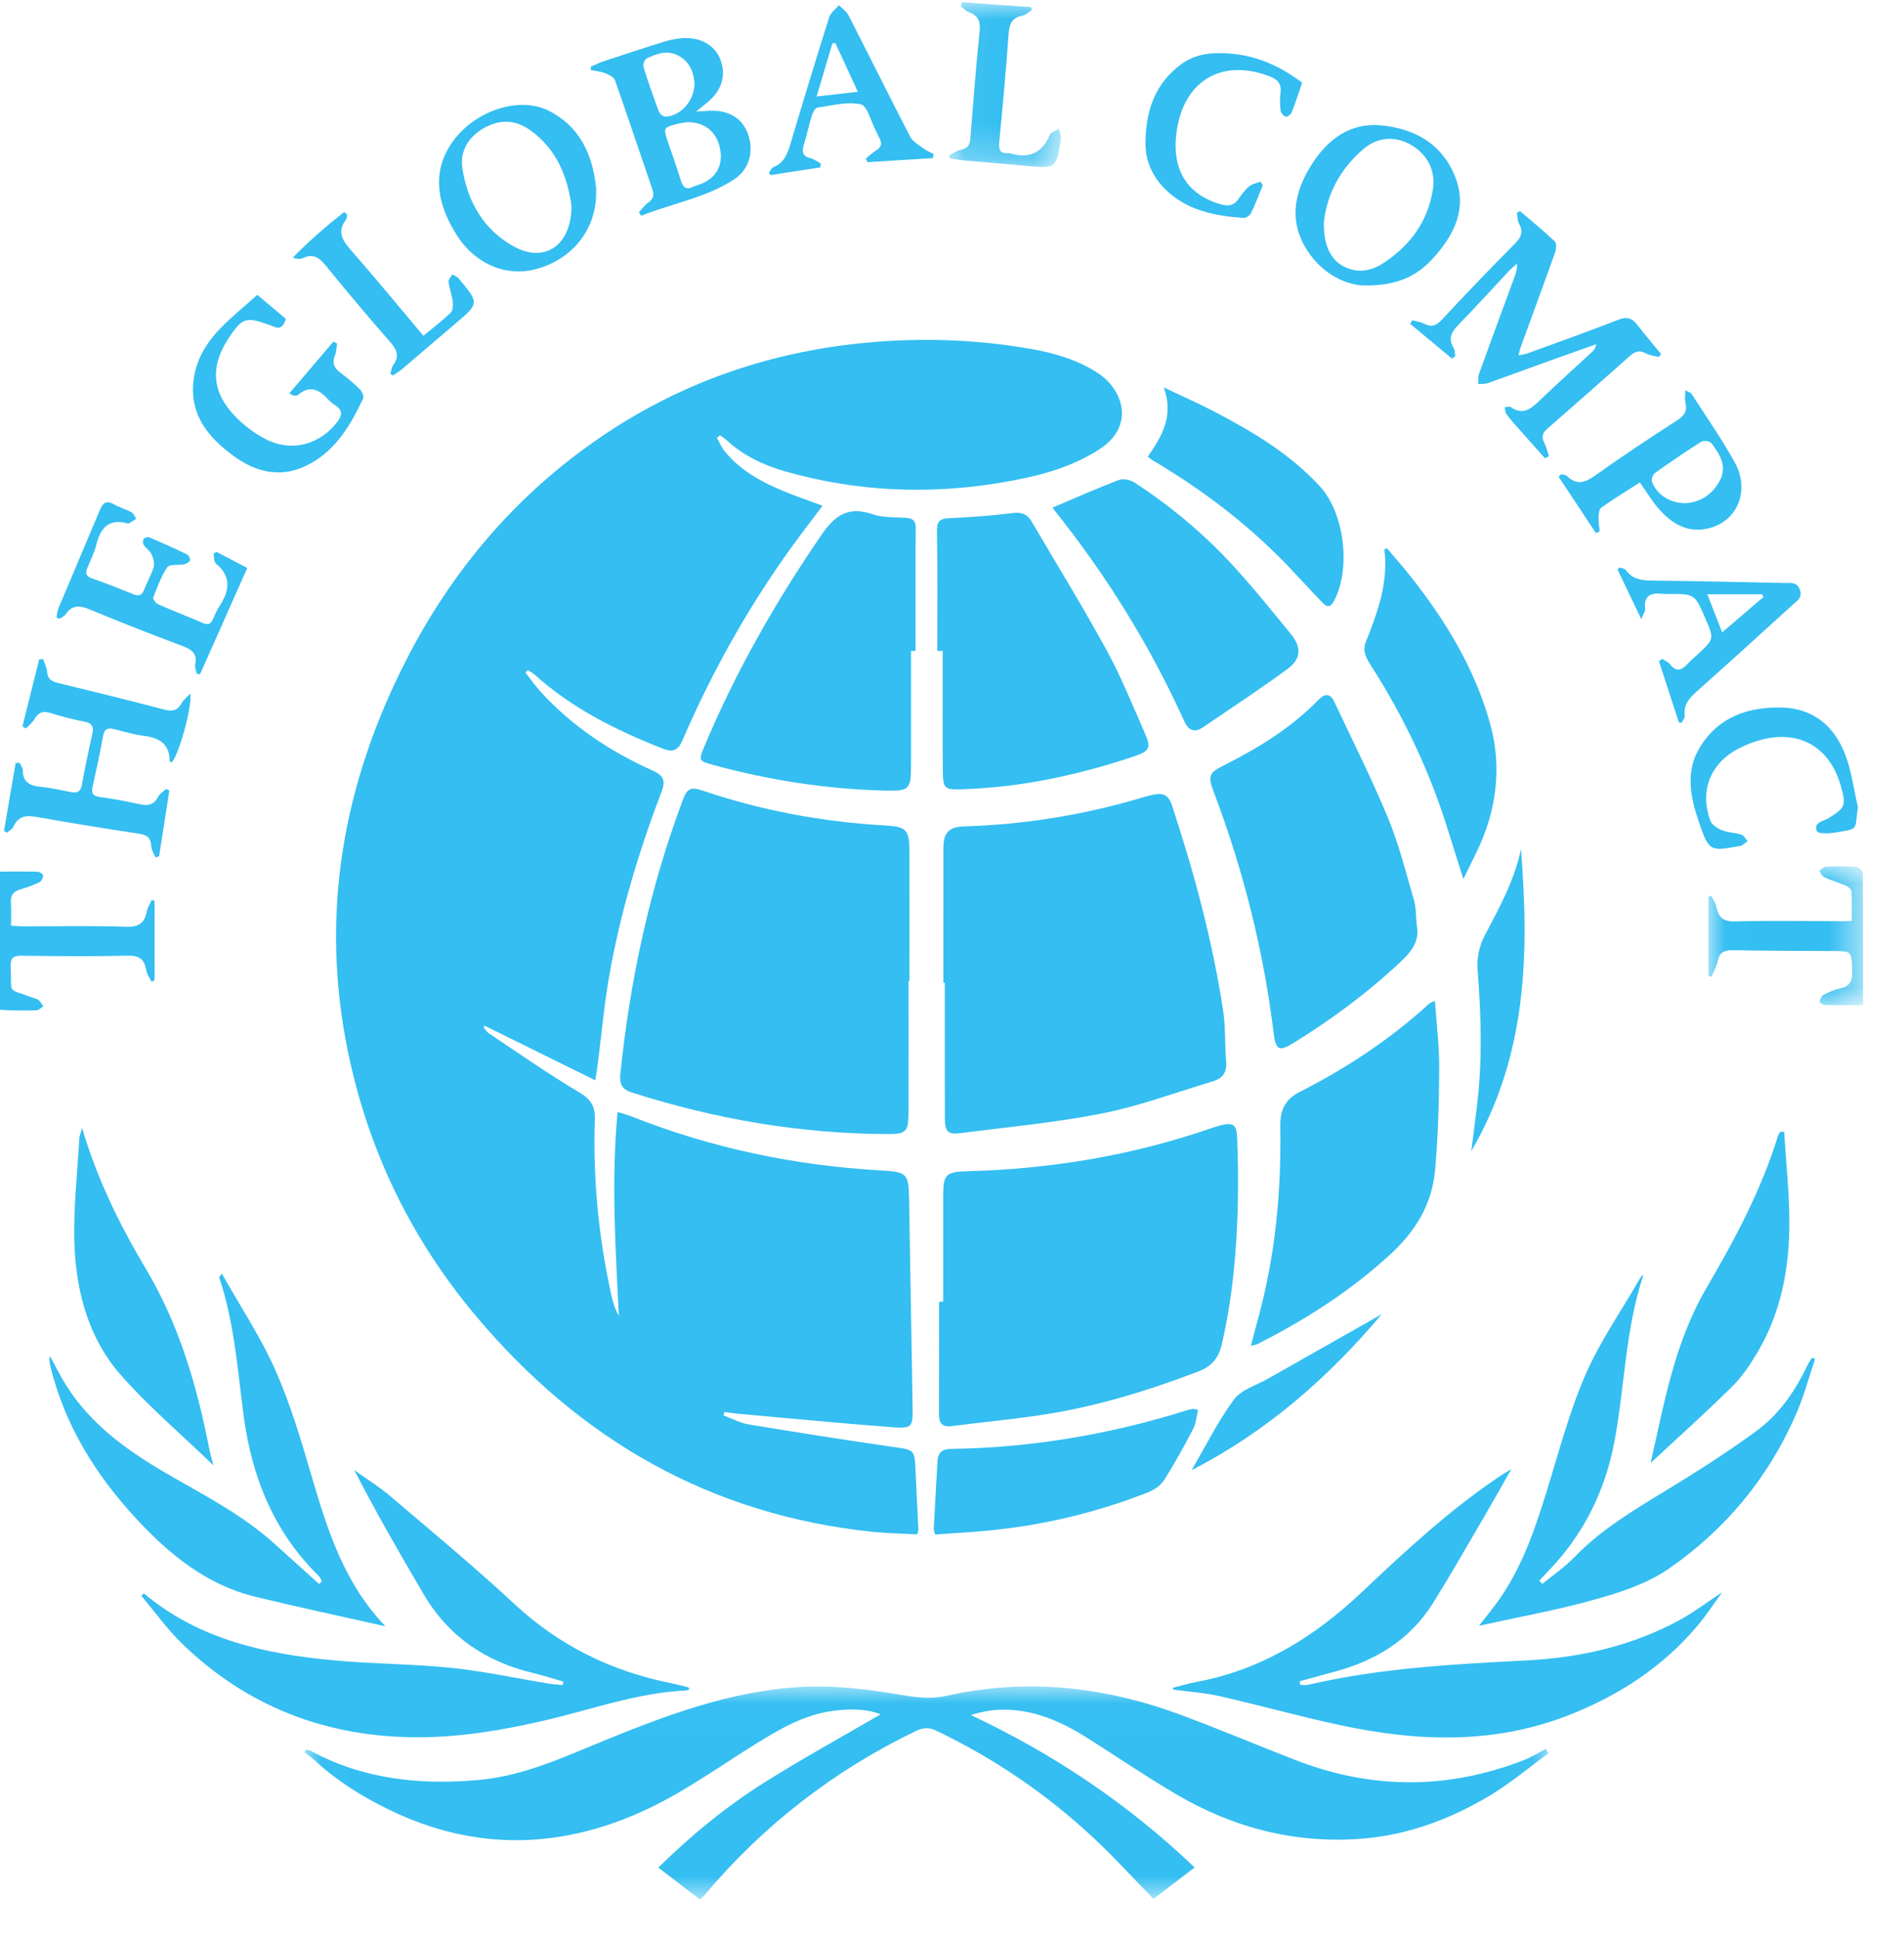 <?xml version="1.0" encoding="UTF-8"?>
<svg width="55px" height="56px" viewBox="0 0 55 56" version="1.1" xmlns="http://www.w3.org/2000/svg" xmlns:xlink="http://www.w3.org/1999/xlink">
    <title>Group 78</title>
    <defs>
        <polygon id="path-1" points="0.021 0.022 35.956 0.022 35.956 6.175 0.021 6.175"></polygon>
        <polygon id="path-3" points="0.016 0.001 4.483 0.001 4.483 4.012 0.016 4.012"></polygon>
        <polygon id="path-5" points="0.053 0.01 3.283 0.01 3.283 4.767 0.053 4.767"></polygon>
    </defs>
    <g id="Page-1" stroke="none" stroke-width="1" fill="none" fill-rule="evenodd">
        <g id="Boccard-en-bref" transform="translate(-582, -1312)">
            <g id="Group-78" transform="translate(582, 1312)">
                <path d="M24.654,9.934 C21.878,10.252 19.341,11.199 17.062,12.823 C14.768,14.457 13.014,16.56 11.735,19.058 C9.906,22.633 9.234,26.394 10.05,30.361 C10.636,33.214 11.872,35.768 13.746,37.998 C16.751,41.575 20.529,43.749 25.219,44.234 C25.644,44.277 26.074,44.283 26.494,44.306 C26.514,44.229 26.531,44.198 26.529,44.167 C26.501,43.573 26.468,42.978 26.443,42.383 C26.422,41.877 26.378,41.864 25.886,41.794 C24.463,41.591 23.042,41.365 21.623,41.13 C21.374,41.089 21.139,40.959 20.897,40.87 C20.906,40.837 20.916,40.804 20.925,40.772 C21.06,40.789 21.193,40.812 21.328,40.824 C22.804,40.956 24.28,41.098 25.758,41.211 C26.348,41.256 26.371,41.214 26.362,40.632 C26.331,38.639 26.292,36.647 26.261,34.654 C26.249,33.882 26.208,33.84 25.44,33.797 C22.958,33.655 20.552,33.154 18.237,32.236 C18.122,32.19 18,32.16 17.84,32.11 C17.652,34.103 17.781,36.048 17.877,37.997 C17.768,37.808 17.708,37.615 17.664,37.418 C17.291,35.739 17.126,34.04 17.183,32.322 C17.196,31.939 17.063,31.738 16.721,31.536 C15.83,31.008 14.98,30.41 14.116,29.835 C14.055,29.795 14.016,29.721 13.966,29.663 C13.979,29.648 13.991,29.634 14.004,29.62 C15.046,30.134 16.089,30.648 17.196,31.195 C17.233,30.948 17.257,30.804 17.275,30.659 C17.38,29.843 17.452,29.022 17.593,28.213 C17.913,26.373 18.45,24.591 19.114,22.848 C19.245,22.503 19.131,22.376 18.833,22.242 C17.618,21.695 16.523,20.967 15.619,19.977 C15.459,19.802 15.324,19.606 15.177,19.419 L15.247,19.352 C15.314,19.395 15.387,19.43 15.445,19.482 C16.524,20.454 17.798,21.086 19.135,21.614 C19.433,21.731 19.584,21.675 19.712,21.379 C20.631,19.257 21.766,17.258 23.155,15.406 C23.353,15.141 23.554,14.878 23.76,14.604 C23.35,14.451 22.972,14.323 22.605,14.17 C21.971,13.906 21.376,13.575 20.933,13.03 C20.84,12.915 20.782,12.772 20.708,12.641 C20.738,12.618 20.767,12.595 20.796,12.572 C20.859,12.616 20.927,12.653 20.982,12.704 C21.471,13.155 22.057,13.435 22.685,13.613 C24.728,14.193 26.804,14.288 28.894,13.94 C29.897,13.772 30.886,13.54 31.763,12.97 C32.808,12.291 32.434,11.238 31.709,10.769 C31.114,10.383 30.448,10.191 29.768,10.073 C28.073,9.78 26.366,9.738 24.654,9.934" id="Fill-1" fill="#34BEF1"></path>
                <g id="Group-5" transform="translate(8.775, 48.675)">
                    <mask id="mask-2" fill="white">
                        <use xlink:href="#path-1"></use>
                    </mask>
                    <g id="Clip-4"></g>
                    <path d="M35.577,1.992 C35.471,2.047 35.365,2.103 35.254,2.146 C33.047,3.008 30.839,3.001 28.634,2.143 C27.525,1.712 26.428,1.247 25.312,0.835 C23.111,0.024 20.862,-0.229 18.546,0.298 C18.179,0.382 17.767,0.352 17.39,0.288 C16.352,0.109 15.318,-0.028 14.259,0.042 C12.326,0.171 10.542,0.828 8.775,1.546 C7.563,2.039 6.38,2.606 5.047,2.724 C3.352,2.873 1.719,2.706 0.197,1.88 C0.16,1.861 0.114,1.859 0.072,1.849 C0.055,1.874 0.038,1.898 0.021,1.922 C0.122,2.002 0.228,2.077 0.322,2.164 C0.965,2.754 1.693,3.208 2.479,3.589 C4.986,4.803 7.499,4.717 9.966,3.544 C11.052,3.027 12.044,2.309 13.073,1.671 C13.776,1.235 14.486,0.824 15.327,0.723 C15.784,0.668 16.24,0.662 16.663,0.827 C15.531,1.487 14.395,2.11 13.302,2.798 C12.203,3.49 11.199,4.312 10.241,5.253 C10.653,5.568 11.043,5.867 11.445,6.175 C11.495,6.127 11.537,6.095 11.57,6.056 C13.265,4.038 15.299,2.459 17.673,1.313 C17.875,1.216 18.046,1.193 18.255,1.292 C19.948,2.099 21.481,3.145 22.847,4.427 C23.428,4.973 23.966,5.564 24.546,6.158 C24.93,5.864 25.32,5.565 25.733,5.249 C23.809,3.411 21.66,1.972 19.27,0.849 C19.539,0.765 19.8,0.709 20.063,0.697 C21.024,0.651 21.859,1.019 22.649,1.519 C23.498,2.057 24.33,2.623 25.197,3.133 C26.852,4.106 28.639,4.57 30.57,4.418 C31.893,4.314 33.104,3.858 34.231,3.192 C34.838,2.832 35.383,2.369 35.956,1.953 C35.93,1.91 35.903,1.867 35.876,1.824 C35.776,1.881 35.678,1.94 35.577,1.992" id="Fill-3" fill="#34BEF1" mask="url(#mask-2)"></path>
                </g>
                <path d="M26.269,24.559 C26.267,23.96 26.177,23.87 25.573,23.836 C23.758,23.735 21.986,23.404 20.265,22.819 C19.971,22.719 19.848,22.77 19.738,23.064 C18.77,25.633 18.2,28.291 17.919,31.018 C17.89,31.304 17.966,31.455 18.251,31.546 C20.65,32.314 23.103,32.736 25.625,32.747 C26.176,32.749 26.242,32.683 26.243,32.131 C26.246,30.863 26.244,29.596 26.244,28.329 L26.27,28.329 C26.27,27.072 26.274,25.816 26.269,24.559" id="Fill-6" fill="#34BEF1"></path>
                <path d="M33.352,22.942 C33.267,22.959 33.182,22.974 33.1,22.999 C31.381,23.521 29.626,23.811 27.83,23.864 C27.412,23.876 27.251,24.056 27.251,24.477 C27.249,25.777 27.25,27.076 27.25,28.375 C27.265,28.375 27.279,28.375 27.293,28.375 C27.293,29.675 27.291,30.974 27.294,32.274 C27.295,32.677 27.375,32.767 27.741,32.72 C29.114,32.544 30.498,32.417 31.853,32.148 C32.93,31.935 33.971,31.541 35.028,31.227 C35.315,31.142 35.448,30.969 35.42,30.651 C35.376,30.167 35.406,29.674 35.334,29.196 C35.026,27.169 34.494,25.196 33.853,23.251 C33.763,22.979 33.615,22.889 33.352,22.942" id="Fill-8" fill="#34BEF1"></path>
                <path d="M27.49,41.18 C28.358,41.07 29.231,40.987 30.096,40.857 C31.653,40.621 33.15,40.162 34.618,39.601 C34.997,39.456 35.2,39.222 35.294,38.817 C35.608,37.46 35.729,36.084 35.757,34.698 C35.77,34.071 35.761,33.443 35.735,32.816 C35.721,32.471 35.6,32.407 35.265,32.494 C35.192,32.514 35.118,32.533 35.047,32.558 C32.739,33.362 30.36,33.759 27.921,33.821 C27.331,33.835 27.246,33.923 27.246,34.505 C27.244,35.532 27.245,36.56 27.245,37.588 C27.206,37.588 27.166,37.588 27.127,37.588 C27.127,38.67 27.13,39.752 27.124,40.834 C27.123,41.096 27.216,41.215 27.49,41.18" id="Fill-10" fill="#34BEF1"></path>
                <path d="M35.069,22.89 C35.919,25.137 36.499,27.45 36.792,29.836 C36.851,30.321 36.948,30.373 37.358,30.12 C38.466,29.438 39.506,28.667 40.457,27.774 C40.776,27.474 41.02,27.172 40.923,26.702 C40.899,26.466 40.91,26.22 40.845,25.997 C40.613,25.197 40.41,24.382 40.093,23.616 C39.623,22.48 39.066,21.38 38.544,20.266 C38.428,20.019 38.272,20.018 38.091,20.204 C37.311,21.004 36.377,21.585 35.386,22.083 C34.915,22.319 34.88,22.391 35.069,22.89" id="Fill-12" fill="#34BEF1"></path>
                <path d="M26.146,14.952 C25.833,14.934 25.502,14.949 25.213,14.851 C24.521,14.616 24.134,14.854 23.726,15.449 C22.402,17.384 21.245,19.404 20.341,21.568 C20.175,21.965 20.185,21.974 20.605,22.089 C22.231,22.533 23.885,22.789 25.571,22.829 C26.261,22.846 26.314,22.798 26.316,22.108 C26.32,21.004 26.317,19.9 26.317,18.797 C26.36,18.797 26.403,18.797 26.446,18.797 C26.446,18.407 26.445,18.018 26.446,17.629 C26.447,16.838 26.441,16.047 26.454,15.257 C26.458,15.02 26.352,14.964 26.146,14.952" id="Fill-14" fill="#34BEF1"></path>
                <path d="M31.969,18.78 C31.279,17.519 30.525,16.294 29.797,15.054 C29.675,14.846 29.515,14.783 29.259,14.815 C28.647,14.891 28.031,14.936 27.415,14.963 C27.13,14.975 27.061,15.07 27.066,15.352 C27.085,16.5 27.074,17.647 27.074,18.795 C27.126,18.795 27.179,18.795 27.232,18.795 C27.232,19.954 27.224,21.112 27.235,22.271 C27.24,22.771 27.284,22.807 27.789,22.791 C29.502,22.736 31.158,22.379 32.777,21.834 C33.211,21.688 33.256,21.588 33.069,21.166 C32.714,20.365 32.388,19.546 31.969,18.78" id="Fill-16" fill="#34BEF1"></path>
                <path d="M44.107,47.945 C41.987,48.055 39.872,48.165 37.795,48.649 C37.719,48.667 37.635,48.652 37.555,48.652 C37.553,48.617 37.55,48.582 37.547,48.546 C37.878,48.456 38.209,48.364 38.541,48.275 C39.733,47.956 40.733,47.352 41.397,46.287 C41.906,45.471 42.383,44.634 42.869,43.804 C43.122,43.372 43.365,42.934 43.657,42.422 C43.509,42.512 43.436,42.552 43.368,42.598 C41.903,43.574 40.616,44.767 39.343,45.97 C37.975,47.264 36.443,48.215 34.571,48.566 C34.341,48.609 34.115,48.677 33.887,48.733 C33.886,48.751 33.886,48.77 33.886,48.788 C34.333,48.849 34.788,48.877 35.226,48.977 C36.375,49.238 37.512,49.556 38.664,49.805 C40.91,50.291 43.145,50.384 45.339,49.517 C46.772,48.951 48.029,48.136 49.028,46.953 C49.27,46.667 49.475,46.349 49.748,45.977 C49.293,46.278 48.941,46.547 48.556,46.759 C47.174,47.521 45.661,47.865 44.107,47.945" id="Fill-18" fill="#34BEF1"></path>
                <path d="M15.73,49.68 C17.087,49.365 18.408,48.879 19.818,48.813 C19.85,48.812 19.882,48.79 19.92,48.774 C19.894,48.74 19.89,48.726 19.882,48.724 C19.704,48.68 19.527,48.631 19.347,48.595 C17.644,48.249 16.151,47.515 14.865,46.321 C13.7,45.24 12.474,44.225 11.264,43.194 C10.943,42.921 10.578,42.698 10.234,42.452 C10.867,43.682 11.548,44.859 12.235,46.031 C12.955,47.259 14.037,47.987 15.41,48.312 C15.702,48.381 15.987,48.476 16.276,48.56 C16.269,48.592 16.262,48.623 16.254,48.655 C16.121,48.642 15.986,48.638 15.854,48.616 C14.915,48.462 13.981,48.259 13.036,48.161 C11.907,48.044 10.766,48.049 9.635,47.943 C7.653,47.758 5.742,47.342 4.157,46.011 C4.132,46.033 4.107,46.056 4.082,46.079 C4.47,46.539 4.823,47.036 5.253,47.454 C7.156,49.302 9.462,50.171 12.101,50.165 C13.329,50.162 14.535,49.957 15.73,49.68" id="Fill-20" fill="#34BEF1"></path>
                <path d="M41.452,33.808 C41.541,32.829 41.568,31.841 41.574,30.857 C41.579,30.223 41.497,29.589 41.45,28.901 C41.343,28.951 41.31,28.957 41.288,28.978 C40.163,30.007 38.903,30.842 37.546,31.528 C37.12,31.744 36.975,32.062 36.983,32.523 C37.015,34.405 36.841,36.265 36.339,38.086 C36.271,38.331 36.209,38.577 36.134,38.865 C36.237,38.835 36.289,38.829 36.334,38.806 C37.74,38.093 39.057,37.249 40.215,36.171 C40.906,35.527 41.367,34.748 41.452,33.808" id="Fill-22" fill="#34BEF1"></path>
                <path d="M7.376,46.108 C8.604,46.407 9.84,46.669 11.135,46.961 C9.957,45.736 9.469,44.217 9.016,42.672 C8.708,41.625 8.399,40.569 7.96,39.575 C7.536,38.615 6.945,37.729 6.41,36.779 C6.341,36.865 6.327,36.875 6.329,36.88 C6.768,38.172 6.86,39.528 7.036,40.866 C7.271,42.648 7.906,44.23 9.208,45.507 C9.25,45.548 9.269,45.612 9.299,45.665 C9.271,45.69 9.243,45.714 9.216,45.738 C8.786,45.351 8.355,44.963 7.926,44.575 C6.993,43.731 5.878,43.168 4.803,42.543 C3.67,41.885 2.621,41.131 1.908,39.998 C1.737,39.726 1.596,39.435 1.441,39.152 C1.42,39.276 1.437,39.381 1.463,39.484 C1.88,41.166 2.763,42.585 3.927,43.844 C4.889,44.885 5.964,45.763 7.376,46.108" id="Fill-24" fill="#34BEF1"></path>
                <path d="M52.211,39.424 C51.859,40.17 51.389,40.844 50.728,41.328 C49.875,41.951 48.979,42.52 48.075,43.069 C47.158,43.626 46.244,44.176 45.488,44.956 C45.207,45.246 44.866,45.478 44.553,45.736 C44.523,45.706 44.493,45.676 44.464,45.646 C44.541,45.562 44.617,45.477 44.697,45.396 C45.739,44.325 46.373,43.054 46.644,41.582 C46.935,40.001 46.953,38.372 47.471,36.817 C47.419,36.835 47.399,36.873 47.378,36.909 C46.839,37.845 46.21,38.743 45.785,39.728 C45.308,40.834 45.006,42.017 44.645,43.172 C44.321,44.208 43.964,45.228 43.345,46.132 C43.15,46.417 42.926,46.682 42.723,46.945 C43.852,46.695 44.982,46.494 46.082,46.184 C46.813,45.979 47.578,45.73 48.193,45.306 C49.854,44.162 51.11,42.64 51.909,40.772 C52.12,40.278 52.259,39.752 52.431,39.241 C52.401,39.229 52.37,39.218 52.34,39.207 C52.296,39.279 52.247,39.348 52.211,39.424" id="Fill-26" fill="#34BEF1"></path>
                <path d="M30.411,14.655 C30.411,14.656 30.416,14.679 30.428,14.695 C31.944,16.584 33.212,18.626 34.213,20.833 C34.329,21.088 34.503,21.171 34.752,21 C35.57,20.441 36.403,19.9 37.199,19.311 C37.594,19.019 37.597,18.682 37.282,18.299 C36.734,17.632 36.193,16.957 35.609,16.322 C34.764,15.405 33.81,14.607 32.762,13.929 C32.644,13.853 32.44,13.813 32.316,13.861 C31.682,14.103 31.061,14.38 30.411,14.655" id="Fill-28" fill="#34BEF1"></path>
                <path d="M42.271,25.382 C42.418,25.085 42.543,24.835 42.664,24.582 C43.23,23.409 43.388,22.162 43.051,20.923 C42.617,19.332 41.767,17.931 40.743,16.64 C40.526,16.366 40.293,16.103 40.068,15.835 C40.042,15.844 40.016,15.852 39.99,15.861 C40.11,16.814 39.799,17.675 39.456,18.528 C39.352,18.785 39.457,18.99 39.588,19.195 C40.551,20.694 41.309,22.289 41.834,23.994 C41.973,24.442 42.116,24.888 42.271,25.382" id="Fill-30" fill="#34BEF1"></path>
                <path d="M27.014,44.31 C27.532,44.272 28.039,44.245 28.544,44.197 C30.126,44.046 31.658,43.68 33.138,43.102 C33.319,43.032 33.518,42.908 33.618,42.751 C33.927,42.27 34.202,41.766 34.467,41.26 C34.551,41.099 34.562,40.9 34.608,40.709 C34.516,40.694 34.485,40.682 34.456,40.685 C34.402,40.691 34.349,40.703 34.298,40.719 C32.075,41.417 29.802,41.806 27.47,41.838 C27.213,41.842 27.093,41.945 27.08,42.199 C27.047,42.848 27.006,43.495 26.972,44.143 C26.97,44.193 26.997,44.244 27.014,44.31" id="Fill-32" fill="#34BEF1"></path>
                <path d="M33.288,13.287 C34.586,14.054 35.792,14.944 36.867,16.002 C37.306,16.433 37.714,16.895 38.14,17.339 C38.26,17.464 38.386,17.627 38.533,17.354 C39.029,16.433 38.84,14.824 38.134,14.052 C37.273,13.113 36.198,12.47 35.083,11.889 C34.602,11.639 34.105,11.42 33.615,11.186 C33.911,11.983 33.583,12.585 33.154,13.185 C33.221,13.236 33.252,13.266 33.288,13.287" id="Fill-34" fill="#34BEF1"></path>
                <path d="M2.371,32.571 C2.332,32.718 2.295,32.797 2.291,32.877 C2.236,33.891 2.115,34.907 2.15,35.918 C2.199,37.304 2.558,38.645 3.49,39.705 C4.291,40.616 5.227,41.408 6.164,42.312 C6.111,42.101 6.071,41.971 6.045,41.839 C5.689,40.016 5.178,38.258 4.213,36.638 C3.462,35.378 2.81,34.057 2.371,32.571" id="Fill-36" fill="#34BEF1"></path>
                <path d="M50.029,40.044 C50.324,39.753 50.566,39.393 50.778,39.033 C51.455,37.881 51.691,36.606 51.688,35.292 C51.686,34.421 51.591,33.552 51.538,32.682 C51.503,32.68 51.469,32.679 51.434,32.678 C51.411,32.711 51.378,32.741 51.367,32.777 C50.885,34.352 50.11,35.795 49.287,37.204 C48.372,38.771 48.074,40.51 47.681,42.245 C48.475,41.505 49.271,40.794 50.029,40.044" id="Fill-38" fill="#34BEF1"></path>
                <path d="M41.641,9.242 C41.478,9.416 41.339,9.452 41.133,9.345 C41.03,9.292 40.907,9.279 40.793,9.248 C40.774,9.282 40.755,9.317 40.736,9.352 C41.14,9.687 41.544,10.022 41.947,10.358 L42.038,10.281 C42.023,10.202 42.028,10.11 41.989,10.045 C41.822,9.766 41.935,9.576 42.139,9.368 C42.631,8.867 43.101,8.344 43.582,7.831 C43.656,7.753 43.738,7.684 43.817,7.611 C43.832,7.756 43.8,7.857 43.764,7.956 C43.417,8.901 43.067,9.844 42.725,10.79 C42.692,10.881 42.709,10.989 42.702,11.089 C42.795,11.081 42.894,11.093 42.978,11.063 C43.55,10.862 44.117,10.651 44.687,10.445 C45.161,10.275 45.635,10.107 46.109,9.939 C46.093,10.044 46.052,10.103 46,10.151 C45.493,10.622 44.976,11.083 44.477,11.563 C44.228,11.803 43.995,12.002 43.64,11.755 C43.602,11.729 43.525,11.758 43.466,11.762 C43.48,11.826 43.478,11.903 43.513,11.953 C43.6,12.077 43.702,12.19 43.802,12.304 C44.076,12.615 44.353,12.924 44.63,13.234 C44.668,13.213 44.707,13.193 44.745,13.172 C44.699,13.038 44.665,12.898 44.603,12.772 C44.521,12.607 44.561,12.498 44.695,12.381 C45.495,11.684 46.29,10.983 47.082,10.278 C47.23,10.147 47.361,10.103 47.547,10.205 C47.657,10.265 47.795,10.275 47.921,10.308 L47.982,10.22 C47.754,9.943 47.518,9.672 47.301,9.386 C47.148,9.185 47.001,9.135 46.75,9.233 C45.883,9.571 45.006,9.882 44.132,10.201 C44.058,10.228 43.978,10.237 43.864,10.262 C43.891,10.158 43.901,10.097 43.922,10.039 C44.255,9.125 44.593,8.212 44.919,7.295 C44.954,7.198 44.971,7.028 44.917,6.976 C44.593,6.668 44.246,6.385 43.906,6.094 C43.877,6.111 43.848,6.128 43.818,6.145 C43.837,6.249 43.831,6.367 43.879,6.455 C44.013,6.697 43.942,6.854 43.754,7.043 C43.037,7.763 42.334,8.498 41.641,9.242" id="Fill-40" fill="#34BEF1"></path>
                <path d="M0.392,23.864 C0.532,23.556 0.761,23.538 1.059,23.59 C2.039,23.764 3.022,23.925 4.006,24.072 C4.239,24.106 4.356,24.183 4.368,24.428 C4.373,24.54 4.446,24.648 4.489,24.757 C4.524,24.747 4.56,24.737 4.596,24.726 C4.694,24.094 4.793,23.461 4.891,22.829 C4.862,22.813 4.832,22.798 4.803,22.782 C4.724,22.855 4.616,22.913 4.571,23.002 C4.441,23.257 4.254,23.275 4.004,23.217 C3.635,23.132 3.261,23.066 2.886,23.015 C2.681,22.988 2.633,22.905 2.675,22.714 C2.784,22.228 2.89,21.741 2.978,21.251 C3.015,21.044 3.117,21.01 3.295,21.054 C3.579,21.123 3.861,21.211 4.149,21.247 C4.597,21.302 4.898,21.476 4.902,21.976 C4.902,21.99 4.931,22.003 4.946,22.017 C5.131,21.909 5.558,20.44 5.496,20.027 C5.395,20.136 5.302,20.205 5.252,20.298 C5.134,20.516 4.981,20.552 4.745,20.49 C3.719,20.221 2.69,19.967 1.659,19.717 C1.477,19.672 1.377,19.595 1.36,19.398 C1.349,19.274 1.286,19.155 1.247,19.034 C1.209,19.035 1.17,19.037 1.132,19.038 C0.971,19.683 0.81,20.328 0.649,20.973 L0.749,21.035 C0.834,20.945 0.939,20.865 0.999,20.76 C1.109,20.567 1.243,20.522 1.454,20.588 C1.774,20.687 2.1,20.772 2.428,20.836 C2.647,20.879 2.718,20.967 2.668,21.189 C2.557,21.675 2.456,22.163 2.368,22.653 C2.333,22.849 2.242,22.909 2.057,22.874 C1.77,22.819 1.484,22.75 1.194,22.723 C0.879,22.694 0.659,22.602 0.657,22.236 C0.657,22.167 0.599,22.097 0.567,22.028 C0.529,22.029 0.49,22.031 0.452,22.032 C0.34,22.687 0.227,23.342 0.115,23.996 C0.146,24.012 0.176,24.027 0.207,24.043 C0.27,23.984 0.359,23.937 0.392,23.864" id="Fill-42" fill="#34BEF1"></path>
                <path d="M18.678,1.688 C18.983,1.54 19.308,1.431 19.634,1.628 C19.952,1.819 20.048,2.134 20.062,2.433 C20.044,2.926 19.659,3.347 19.227,3.37 C19.163,3.374 19.059,3.289 19.034,3.223 C18.874,2.799 18.723,2.372 18.589,1.94 C18.567,1.869 18.619,1.717 18.678,1.688 M20.803,4.307 C20.89,4.759 20.695,5.127 20.272,5.302 C20.193,5.335 20.106,5.354 20.029,5.392 C19.811,5.499 19.724,5.403 19.662,5.195 C19.551,4.822 19.414,4.457 19.29,4.088 C19.158,3.695 19.164,3.682 19.557,3.579 C19.672,3.549 19.791,3.538 19.853,3.527 C20.375,3.526 20.709,3.818 20.803,4.307 M17.487,2.115 C17.592,2.157 17.733,2.227 17.765,2.318 C18.135,3.367 18.485,4.424 18.848,5.476 C18.908,5.653 18.858,5.757 18.714,5.859 C18.614,5.93 18.541,6.039 18.456,6.131 C18.478,6.164 18.501,6.197 18.524,6.23 C19.417,5.871 20.392,5.714 21.21,5.177 C21.677,4.87 21.787,4.31 21.586,3.816 C21.401,3.364 20.971,3.146 20.381,3.206 C20.322,3.212 20.262,3.212 20.111,3.219 C20.266,3.093 20.355,3.023 20.442,2.95 C20.856,2.607 20.986,2.162 20.805,1.708 C20.646,1.308 20.235,1.068 19.723,1.101 C19.531,1.113 19.337,1.156 19.153,1.214 C18.565,1.396 17.98,1.59 17.396,1.784 C17.281,1.822 17.172,1.881 17.061,1.93 C17.064,1.961 17.067,1.992 17.07,2.023 C17.21,2.052 17.356,2.064 17.487,2.115" id="Fill-44" fill="#34BEF1"></path>
                <path d="M13.948,3.717 C14.397,3.45 14.856,3.439 15.291,3.742 C16.111,4.313 16.404,5.162 16.509,5.951 C16.503,7.1 15.726,7.599 14.855,7.124 C13.982,6.649 13.519,5.849 13.36,4.889 C13.278,4.389 13.504,3.98 13.948,3.717 M15.515,7.762 C16.547,7.474 17.224,6.61 17.22,5.582 C17.22,5.528 17.225,5.474 17.219,5.42 C17.116,4.453 16.742,3.634 15.83,3.188 C15.014,2.79 13.811,3.172 13.161,3.98 C12.52,4.776 12.523,5.704 13.168,6.749 C13.707,7.621 14.616,8.014 15.515,7.762" id="Fill-46" fill="#34BEF1"></path>
                <path d="M39.397,4.293 C39.806,3.948 40.314,3.926 40.76,4.184 C41.237,4.461 41.475,4.931 41.392,5.465 C41.249,6.388 40.744,7.078 39.98,7.585 C39.607,7.833 39.199,7.909 38.784,7.676 C38.426,7.475 38.23,7.063 38.242,6.419 C38.319,5.654 38.693,4.884 39.397,4.293 M37.673,7.083 C38.097,7.852 38.807,8.212 39.367,8.243 C40.394,8.266 40.961,7.945 41.417,7.436 C42.007,6.777 42.388,6.021 42.042,5.123 C41.679,4.182 40.902,3.726 39.937,3.624 C38.987,3.523 38.329,4.036 37.857,4.803 C37.413,5.524 37.243,6.305 37.673,7.083" id="Fill-48" fill="#34BEF1"></path>
                <path d="M6.742,13.162 C7.426,13.665 8.171,13.824 8.96,13.389 C9.722,12.971 10.133,12.26 10.488,11.511 C10.517,11.448 10.46,11.307 10.399,11.246 C10.223,11.072 10.032,10.909 9.832,10.762 C9.649,10.627 9.587,10.48 9.676,10.262 C9.718,10.156 9.719,10.033 9.738,9.918 L9.63,9.866 C9.212,10.356 8.794,10.846 8.357,11.359 C8.449,11.407 8.468,11.426 8.486,11.425 C8.528,11.423 8.582,11.426 8.61,11.402 C8.962,11.105 9.234,11.259 9.491,11.546 C9.548,11.609 9.62,11.662 9.691,11.709 C9.891,11.84 9.892,11.981 9.754,12.167 C9.263,12.828 8.444,13.064 7.704,12.696 C7.382,12.535 7.076,12.307 6.822,12.051 C6.109,11.336 6.058,10.577 6.62,9.74 C6.992,9.185 7.109,9.145 7.729,9.365 C7.78,9.384 7.833,9.397 7.882,9.42 C8.102,9.526 8.195,9.416 8.257,9.206 C7.988,8.98 7.725,8.759 7.433,8.514 C7.07,8.839 6.709,9.132 6.386,9.461 C5.953,9.901 5.64,10.42 5.583,11.051 C5.496,12.009 6.036,12.644 6.742,13.162" id="Fill-50" fill="#34BEF1"></path>
                <path d="M47.809,13.656 C48.247,13.344 48.692,13.041 49.147,12.754 C49.212,12.713 49.39,12.737 49.433,12.793 C49.68,13.116 49.904,13.468 49.675,13.888 C49.453,14.294 49.094,14.513 48.674,14.53 C48.236,14.528 47.855,14.279 47.72,13.91 C47.695,13.842 47.747,13.7 47.809,13.656 M45.259,13.741 C45.224,13.706 45.15,13.71 45.093,13.696 C45.07,13.719 45.046,13.742 45.022,13.764 C45.381,14.307 45.741,14.85 46.1,15.393 C46.136,15.377 46.173,15.36 46.209,15.343 C46.197,15.208 46.171,15.073 46.176,14.939 C46.18,14.842 46.192,14.702 46.255,14.657 C46.615,14.404 46.991,14.174 47.37,13.93 C47.559,14.198 47.708,14.45 47.896,14.669 C48.283,15.12 48.754,15.414 49.38,15.25 C50.202,15.034 50.556,14.15 50.107,13.345 C49.729,12.665 49.281,12.025 48.86,11.37 C48.836,11.334 48.777,11.321 48.681,11.267 C48.681,11.415 48.662,11.518 48.685,11.612 C48.745,11.857 48.665,11.997 48.446,12.138 C47.645,12.652 46.852,13.181 46.077,13.732 C45.782,13.941 45.539,14.019 45.259,13.741" id="Fill-52" fill="#34BEF1"></path>
                <path d="M1.891,17.744 C2.091,17.445 2.325,17.486 2.619,17.609 C3.488,17.971 4.365,18.314 5.246,18.645 C5.519,18.747 5.711,18.856 5.639,19.193 C5.621,19.273 5.666,19.366 5.682,19.454 C5.714,19.459 5.747,19.464 5.779,19.469 C6.23,18.454 6.681,17.44 7.143,16.4 C6.837,16.24 6.545,16.088 6.254,15.936 C6.226,15.953 6.198,15.969 6.17,15.986 C6.19,16.083 6.176,16.221 6.236,16.271 C6.702,16.658 6.625,17.071 6.334,17.513 C6.263,17.621 6.211,17.742 6.16,17.861 C6.099,18.004 6.023,18.061 5.861,17.99 C5.434,17.805 4.999,17.639 4.573,17.452 C4.505,17.422 4.41,17.298 4.426,17.255 C4.543,16.953 4.654,16.64 4.835,16.377 C4.899,16.284 5.153,16.328 5.317,16.294 C5.382,16.28 5.466,16.236 5.488,16.184 C5.505,16.143 5.454,16.035 5.406,16.012 C5.047,15.838 4.682,15.674 4.314,15.517 C4.271,15.498 4.177,15.522 4.152,15.558 C4.123,15.599 4.122,15.691 4.15,15.734 C4.215,15.832 4.33,15.902 4.378,16.005 C4.429,16.115 4.471,16.263 4.439,16.372 C4.373,16.598 4.248,16.807 4.163,17.029 C4.095,17.208 3.996,17.219 3.834,17.153 C3.444,16.993 3.051,16.838 2.653,16.7 C2.482,16.641 2.462,16.551 2.521,16.406 C2.609,16.185 2.723,15.97 2.779,15.741 C2.897,15.262 3.122,14.969 3.669,15.109 C3.689,15.115 3.717,15.117 3.733,15.107 C3.802,15.068 3.868,15.023 3.935,14.979 C3.891,14.916 3.86,14.826 3.799,14.793 C3.639,14.705 3.456,14.657 3.298,14.566 C3.078,14.44 2.974,14.513 2.885,14.727 C2.49,15.676 2.084,16.62 1.687,17.567 C1.653,17.648 1.649,17.741 1.631,17.828 C1.66,17.841 1.689,17.855 1.718,17.868 C1.776,17.828 1.854,17.799 1.891,17.744" id="Fill-54" fill="#34BEF1"></path>
                <path d="M43.935,24.521 C43.746,25.428 43.306,26.219 42.883,27.023 C42.735,27.304 42.656,27.669 42.681,27.985 C42.787,29.326 42.826,30.662 42.657,32 C42.608,32.387 42.56,32.775 42.501,33.24 C44.121,30.467 44.174,27.519 43.935,24.521" id="Fill-56" fill="#34BEF1"></path>
                <g id="Group-60" transform="translate(49.335, 25.015)">
                    <mask id="mask-4" fill="white">
                        <use xlink:href="#path-3"></use>
                    </mask>
                    <g id="Clip-59"></g>
                    <path d="M4.474,0.198 C4.473,0.134 4.354,0.022 4.283,0.016 C3.993,-0.005 3.699,-0.001 3.408,0.011 C3.342,0.014 3.279,0.088 3.215,0.129 C3.262,0.193 3.295,0.287 3.358,0.316 C3.564,0.409 3.784,0.471 3.992,0.561 C4.057,0.59 4.145,0.666 4.148,0.725 C4.165,1.003 4.156,1.282 4.156,1.575 C4.071,1.58 4.009,1.586 3.947,1.586 C2.897,1.585 1.847,1.564 0.798,1.592 C0.457,1.602 0.31,1.492 0.249,1.179 C0.226,1.062 0.148,0.957 0.096,0.846 C0.069,0.858 0.042,0.869 0.016,0.881 L0.016,3.165 C0.045,3.173 0.075,3.182 0.105,3.19 C0.165,3.041 0.25,2.896 0.281,2.741 C0.332,2.492 0.462,2.418 0.711,2.423 C1.673,2.441 2.637,2.441 3.6,2.446 C4.163,2.448 4.148,2.446 4.169,3.017 C4.18,3.298 4.113,3.467 3.819,3.528 C3.652,3.563 3.489,3.636 3.337,3.715 C3.279,3.745 3.239,3.839 3.228,3.91 C3.224,3.934 3.331,4.004 3.389,4.006 C3.733,4.015 4.077,4.01 4.482,4.01 C4.482,2.702 4.485,1.45 4.474,0.198" id="Fill-58" fill="#34BEF1" mask="url(#mask-4)"></path>
                </g>
                <path d="M49.098,21.588 C48.682,22.276 48.826,23.007 49.07,23.721 C49.365,24.584 49.381,24.59 50.267,24.427 C50.278,24.425 50.291,24.428 50.299,24.422 C50.361,24.379 50.422,24.335 50.484,24.291 C50.425,24.226 50.377,24.125 50.305,24.102 C50.121,24.043 49.916,24.043 49.739,23.972 C49.609,23.921 49.448,23.816 49.405,23.697 C49.082,22.808 49.425,22.001 50.277,21.587 C51.655,20.917 52.811,21.368 53.183,22.72 C53.333,23.265 53.302,23.324 52.818,23.627 C52.671,23.719 52.376,23.736 52.484,24.003 C52.513,24.073 52.802,24.072 52.962,24.047 C53.73,23.927 53.565,23.989 53.669,23.306 C53.549,22.794 53.485,22.261 53.297,21.776 C52.985,20.969 52.378,20.456 51.483,20.431 C50.502,20.403 49.633,20.702 49.098,21.588" id="Fill-61" fill="#34BEF1"></path>
                <path d="M50.894,17.16 C50.911,17.185 50.927,17.21 50.944,17.236 C50.564,17.561 50.183,17.886 49.747,18.259 C49.597,17.873 49.468,17.542 49.319,17.16 L50.894,17.16 Z M46.966,16.463 C46.934,16.418 46.849,16.41 46.788,16.385 C46.767,16.405 46.746,16.424 46.725,16.443 C46.941,16.895 47.156,17.347 47.41,17.878 C47.474,17.72 47.53,17.652 47.522,17.591 C47.472,17.161 47.723,17.111 48.055,17.151 C48.098,17.156 48.141,17.151 48.185,17.151 C48.957,17.149 48.957,17.149 49.264,17.864 C49.515,18.449 49.515,18.449 49.063,18.876 C48.96,18.972 48.848,19.06 48.755,19.164 C48.581,19.359 48.42,19.416 48.233,19.176 C48.182,19.11 48.09,19.076 48.017,19.027 C47.985,19.047 47.952,19.067 47.92,19.088 C48.113,19.679 48.305,20.27 48.498,20.861 C48.524,20.864 48.551,20.867 48.577,20.87 C48.609,20.801 48.675,20.728 48.667,20.665 C48.622,20.324 48.824,20.134 49.051,19.932 C49.971,19.113 50.882,18.284 51.794,17.455 C51.915,17.345 52.075,17.258 51.992,17.028 C51.908,16.797 51.731,16.838 51.566,16.835 C50.29,16.808 49.015,16.779 47.739,16.765 C47.434,16.762 47.161,16.735 46.966,16.463 L46.966,16.463 Z" id="Fill-63" fill="#34BEF1"></path>
                <path d="M0.931,28.805 C0.184,28.515 0.346,28.751 0.309,27.908 C0.299,27.663 0.38,27.594 0.622,27.597 C1.639,27.61 2.656,27.621 3.673,27.596 C4.006,27.588 4.169,27.682 4.222,28.008 C4.241,28.127 4.324,28.236 4.378,28.349 C4.407,28.335 4.435,28.32 4.464,28.306 L4.464,26.01 C4.437,26.003 4.409,25.995 4.382,25.988 C4.334,26.096 4.265,26.199 4.243,26.311 C4.178,26.65 4.016,26.774 3.645,26.761 C2.662,26.727 1.676,26.75 0.691,26.749 C0.576,26.749 0.46,26.738 0.319,26.731 C0.319,26.485 0.33,26.27 0.315,26.056 C0.3,25.845 0.392,25.739 0.586,25.682 C0.773,25.627 0.958,25.562 1.133,25.478 C1.192,25.45 1.241,25.355 1.248,25.286 C1.252,25.253 1.15,25.175 1.094,25.173 C0.74,25.162 0.386,25.168 1.95e-05,25.168 L1.95e-05,29.158 C0.153,29.166 0.249,29.174 0.346,29.175 C0.584,29.177 0.822,29.185 1.06,29.172 C1.126,29.168 1.189,29.098 1.253,29.059 C1.207,28.996 1.17,28.923 1.112,28.875 C1.064,28.836 0.992,28.829 0.931,28.805" id="Fill-65" fill="#34BEF1"></path>
                <path d="M35.92,6.293 C35.99,6.298 36.103,6.224 36.136,6.156 C36.263,5.896 36.365,5.623 36.476,5.355 C36.455,5.318 36.435,5.282 36.414,5.245 C36.305,5.287 36.176,5.306 36.09,5.377 C35.968,5.479 35.867,5.613 35.775,5.746 C35.643,5.938 35.483,5.962 35.268,5.901 C34.31,5.631 33.854,4.919 33.979,3.869 C34.159,2.364 35.252,1.678 36.641,2.191 C36.882,2.28 37.029,2.397 36.99,2.682 C36.966,2.852 36.972,3.03 36.994,3.201 C37.002,3.266 37.08,3.355 37.142,3.37 C37.187,3.382 37.289,3.303 37.313,3.244 C37.423,2.964 37.515,2.677 37.614,2.388 C36.981,1.907 36.298,1.604 35.519,1.546 C35.038,1.51 34.562,1.542 34.15,1.835 C33.35,2.403 33.089,3.225 33.09,4.155 C33.091,4.663 33.297,5.105 33.656,5.46 C34.281,6.079 35.086,6.234 35.92,6.293" id="Fill-67" fill="#34BEF1"></path>
                <path d="M24.045,1.254 C24.073,1.249 24.102,1.245 24.13,1.24 C24.338,1.691 24.545,2.141 24.779,2.65 C24.37,2.697 24.015,2.738 23.589,2.787 C23.754,2.233 23.899,1.744 24.045,1.254 M23.698,4.834 C23.702,4.797 23.706,4.76 23.711,4.723 C23.614,4.671 23.523,4.596 23.42,4.572 C23.192,4.519 23.156,4.395 23.217,4.191 C23.304,3.901 23.369,3.604 23.458,3.315 C23.484,3.233 23.555,3.114 23.619,3.105 C24.035,3.048 24.475,2.926 24.865,3.013 C25.055,3.055 25.156,3.501 25.296,3.765 C25.337,3.842 25.369,3.923 25.409,3.999 C25.49,4.152 25.451,4.259 25.303,4.349 C25.198,4.413 25.107,4.501 25.01,4.578 C25.026,4.613 25.043,4.648 25.059,4.683 C25.69,4.644 26.32,4.605 26.95,4.565 C26.957,4.526 26.963,4.486 26.97,4.447 C26.872,4.395 26.767,4.355 26.68,4.289 C26.542,4.186 26.367,4.091 26.293,3.949 C25.691,2.788 25.112,1.615 24.515,0.451 C24.455,0.333 24.329,0.25 24.234,0.15 C24.138,0.264 23.996,0.363 23.954,0.494 C23.569,1.711 23.196,2.931 22.834,4.154 C22.747,4.445 22.651,4.704 22.341,4.826 C22.287,4.847 22.257,4.929 22.216,4.983 C22.227,5.008 22.238,5.032 22.249,5.056 C22.732,4.982 23.215,4.908 23.698,4.834" id="Fill-69" fill="#34BEF1"></path>
                <g id="Group-73" transform="translate(27.365, 0.055)">
                    <mask id="mask-6" fill="white">
                        <use xlink:href="#path-5"></use>
                    </mask>
                    <g id="Clip-72"></g>
                    <path d="M0.666,3.923 C0.651,4.104 0.608,4.227 0.404,4.267 C0.281,4.291 0.169,4.371 0.053,4.426 C0.058,4.457 0.063,4.488 0.068,4.519 C0.211,4.539 0.353,4.566 0.497,4.579 C1.1,4.633 1.704,4.681 2.308,4.736 C3.142,4.811 3.145,4.814 3.28,3.981 C3.296,3.882 3.244,3.771 3.223,3.666 C3.132,3.724 2.992,3.761 2.959,3.842 C2.733,4.388 2.339,4.531 1.799,4.369 C1.789,4.366 1.778,4.365 1.767,4.366 C1.527,4.39 1.478,4.271 1.499,4.052 C1.599,3.007 1.697,1.962 1.771,0.915 C1.791,0.623 1.878,0.453 2.174,0.394 C2.27,0.375 2.354,0.29 2.443,0.235 C2.434,0.207 2.424,0.179 2.415,0.151 C1.75,0.104 1.086,0.057 0.422,0.01 C0.411,0.048 0.4,0.087 0.389,0.125 C0.468,0.185 0.54,0.268 0.629,0.3 C0.903,0.396 0.96,0.573 0.932,0.851 C0.828,1.874 0.748,2.899 0.666,3.923" id="Fill-71" fill="#34BEF1" mask="url(#mask-6)"></path>
                </g>
                <path d="M8.747,7.453 C9.037,7.317 9.216,7.43 9.404,7.662 C10.017,8.416 10.643,9.16 11.284,9.891 C11.477,10.112 11.538,10.296 11.358,10.543 C11.309,10.61 11.304,10.708 11.279,10.792 C11.302,10.809 11.326,10.826 11.35,10.843 C11.442,10.779 11.539,10.723 11.624,10.651 C12.127,10.225 12.625,9.792 13.128,9.367 C13.851,8.757 13.854,8.758 13.237,8.028 C13.196,7.98 13.123,7.96 13.065,7.927 C13.027,7.997 12.95,8.072 12.958,8.137 C12.982,8.329 13.053,8.515 13.077,8.707 C13.09,8.813 13.084,8.967 13.02,9.029 C12.781,9.259 12.514,9.461 12.231,9.696 C11.511,8.841 10.839,8.023 10.141,7.227 C9.891,6.942 9.724,6.689 9.999,6.338 C10.025,6.304 10.018,6.244 10.026,6.196 C9.999,6.171 9.971,6.145 9.944,6.12 C9.427,6.527 8.929,6.957 8.457,7.439 C8.574,7.482 8.67,7.489 8.747,7.453" id="Fill-74" fill="#34BEF1"></path>
                <path d="M39.916,37.947 C38.831,38.562 37.725,39.187 36.62,39.815 C36.285,40.005 35.853,40.128 35.644,40.412 C35.177,41.048 34.822,41.766 34.422,42.451 C36.603,41.334 38.388,39.759 39.916,37.947" id="Fill-76" fill="#34BEF1"></path>
            </g>
        </g>
    </g>
</svg>